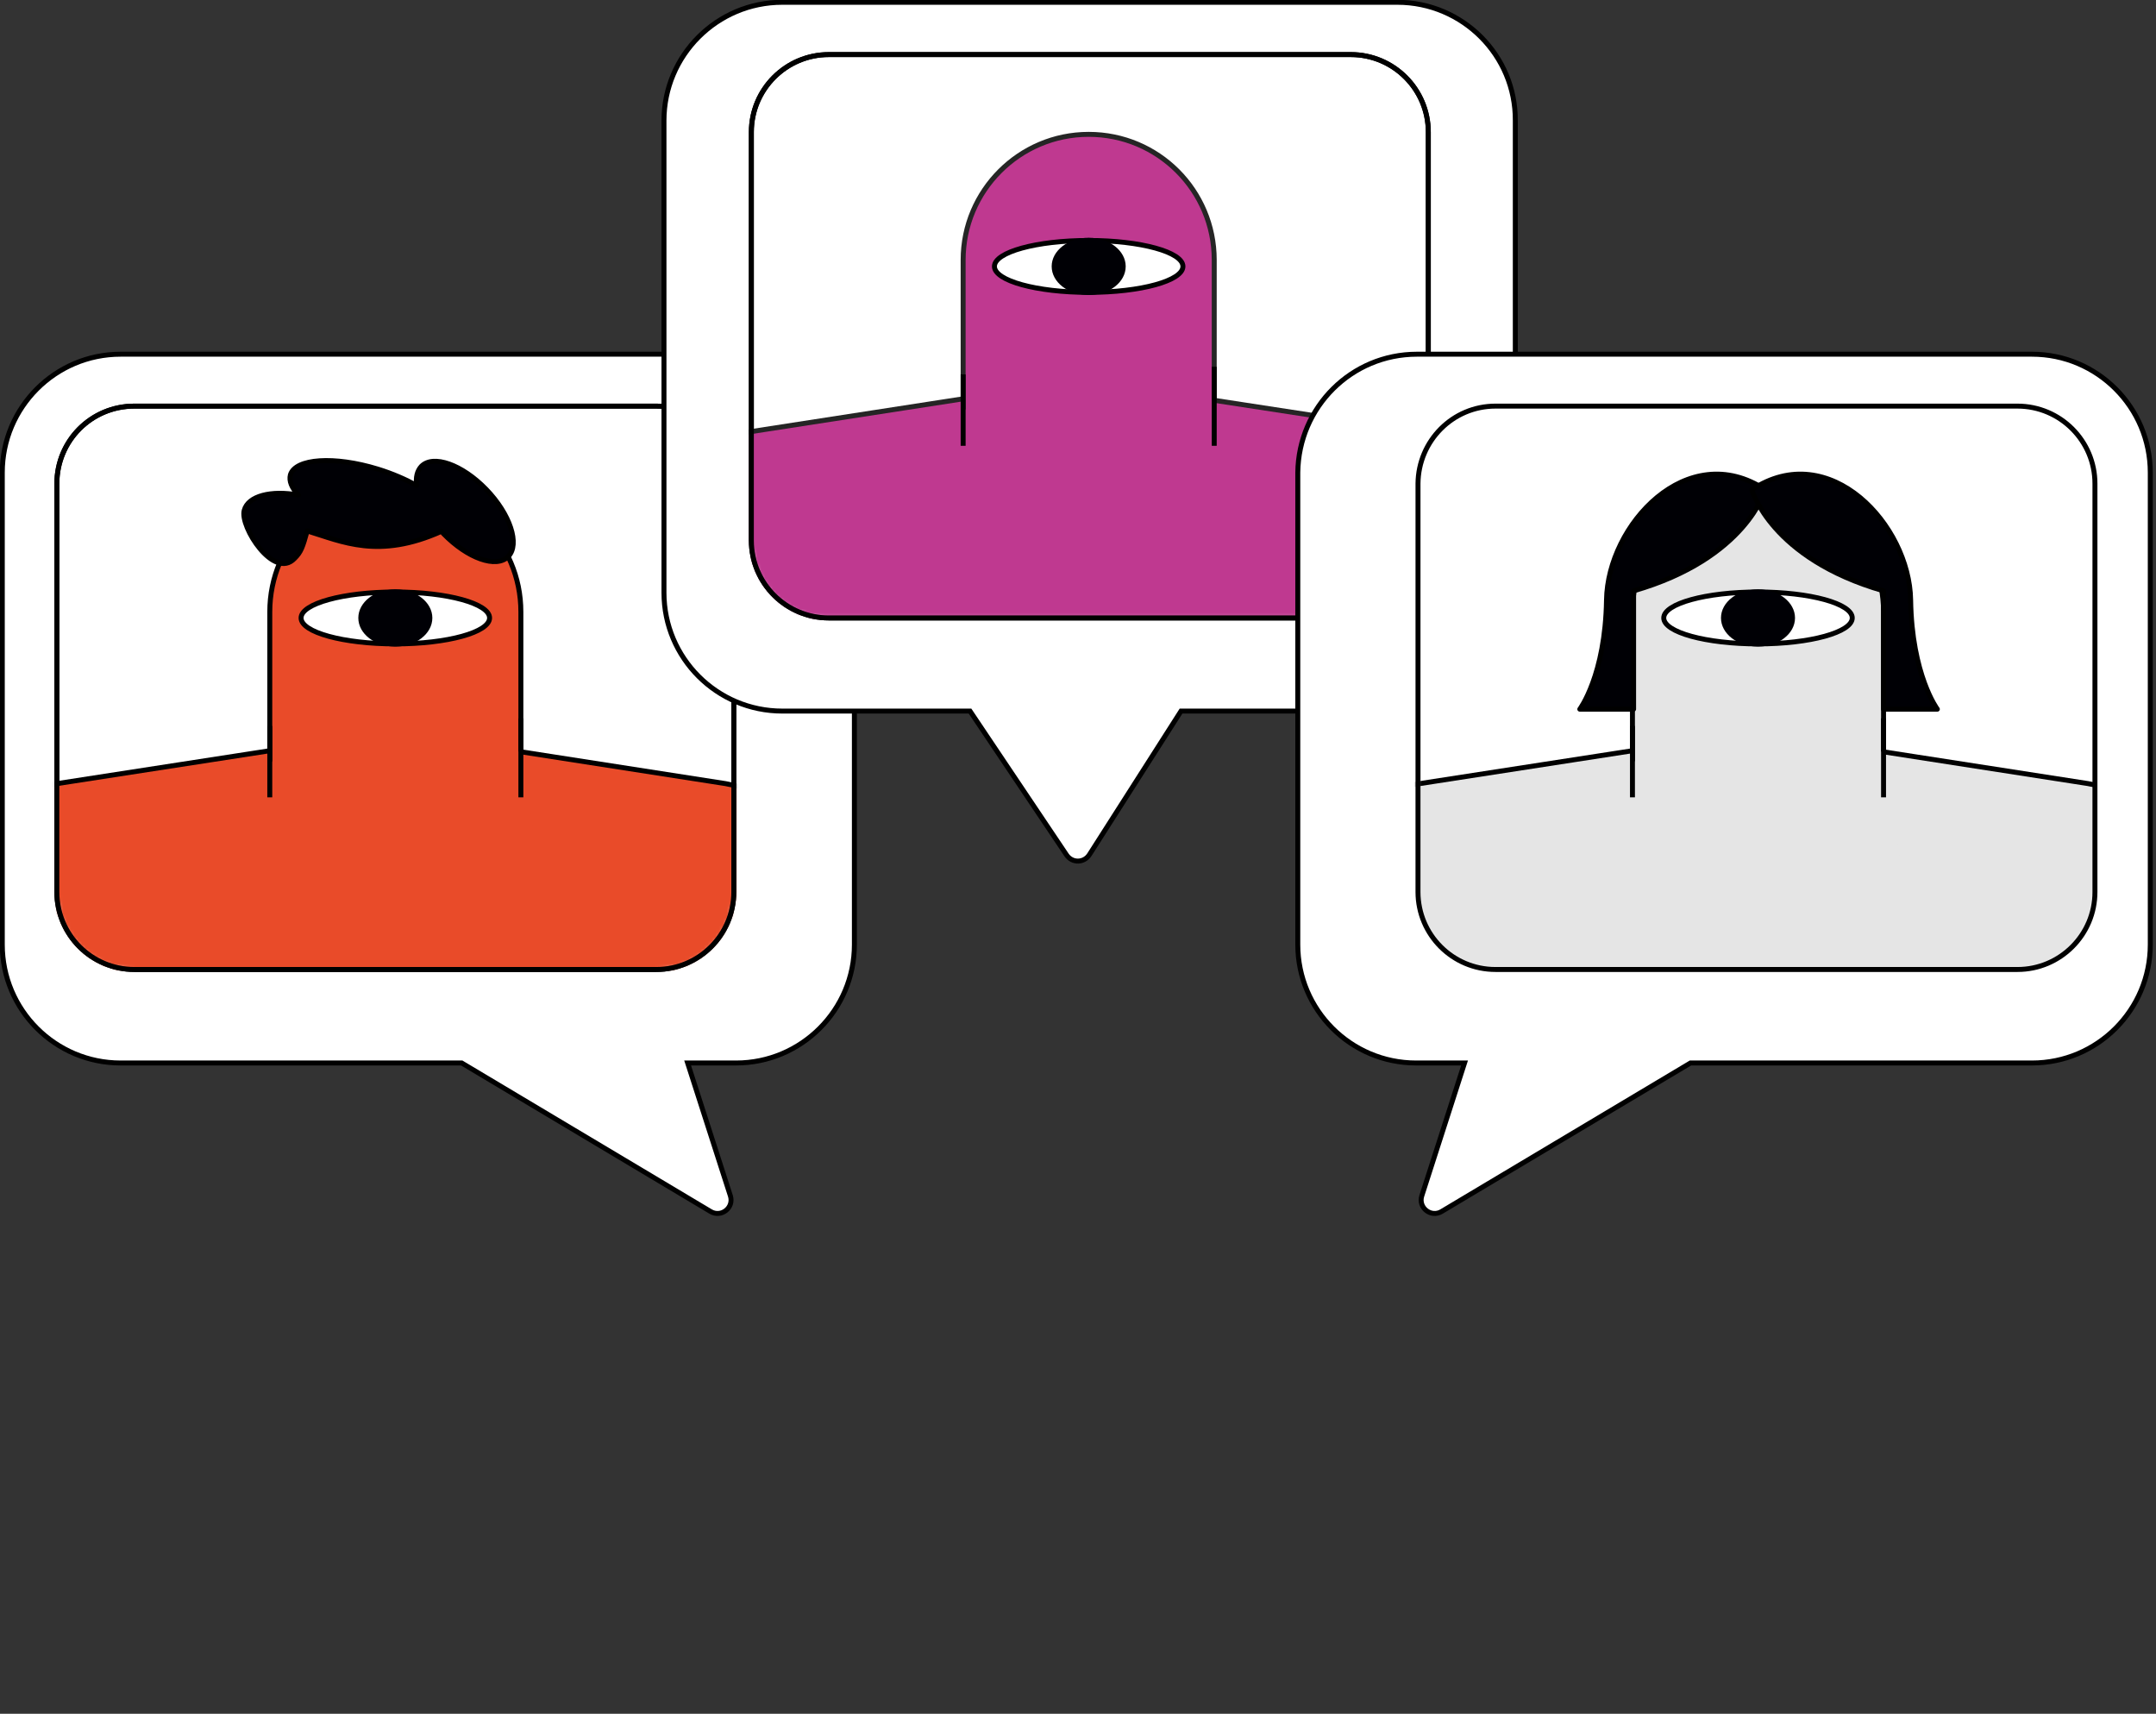 <svg width="565" height="449" viewBox="0 0 565 449" fill="none" xmlns="http://www.w3.org/2000/svg">
<rect x="0" y="0" width="565" height="449" fill="#333333" stroke="none"/>
<g clip-path="url(#clip0_1_1426)">
<path d="M192.9 92.8H31.6C14.5 92.8 0.6 106.7 0.6 123.8V247.5C0.6 264.6 14.5 278.5 31.6 278.5H121L186.2 317.4C189 319.1 192.4 316.4 191.4 313.3L180.2 278.5H192.9C210 278.5 223.9 264.6 223.9 247.5V123.8C223.8 106.6 210 92.8 192.9 92.8Z" fill="white" stroke="black" stroke-width="1.3" stroke-miterlimit="10"/>
<path d="M35.2 106.4H172C183.2 106.4 192.3 115.5 192.3 126.7V233.7C192.3 244.9 183.2 254 172 254H35.2C24 254 14.9 244.9 14.9 233.7V126.7C14.9 115.5 23.9 106.4 35.2 106.4Z" fill="white" stroke="black" stroke-width="1.3" stroke-linejoin="round"/>
<mask id="mask0_1_1426" style="mask-type:luminance" maskUnits="userSpaceOnUse" x="14" y="106" width="179" height="149">
<path d="M35.2 106.4H172C183.2 106.4 192.3 115.5 192.3 126.7V233.7C192.3 244.9 183.2 254 172 254H35.2C24 254 14.9 244.9 14.9 233.7V126.7C14.9 115.5 23.9 106.4 35.2 106.4Z" fill="white"/>
</mask>
<g mask="url(#mask0_1_1426)">
<path d="M136.1 196.9L190.1 205.3L195.4 206.4V311.5H109.1" fill="#E94B29"/>
<path d="M136.1 196.9L190.1 205.3L195.4 206.4V311.5H109.1" stroke="black" stroke-width="1.3" stroke-miterlimit="10"/>
<path d="M136.5 196.9V160.3C136.5 142.1 121.8 127.4 103.6 127.4C85.4 127.4 70.7 142.1 70.7 160.3V196.9L70.6 196.7L11.1 205.9L13.5 312.2C13.5 323.8 38.1 333.2 49.7 333.2C61.3 333.2 70.7 323.8 70.7 312.2V303.2C70.7 321.4 85.4 336.1 103.6 336.1C121.8 336.1 136.5 321.4 136.5 303.2V312.2C136.5 323.8 145.9 333.2 157.5 333.2" fill="#E94B29"/>
<path d="M136.5 196.9V160.3C136.5 142.1 121.8 127.4 103.6 127.4C85.4 127.4 70.7 142.1 70.7 160.3V196.9L70.6 196.7L11.1 205.9L13.5 312.2C13.5 323.8 38.1 333.2 49.7 333.2C61.3 333.2 70.7 323.8 70.7 312.2V303.2C70.7 321.4 85.4 336.1 103.6 336.1C121.8 336.1 136.5 321.4 136.5 303.2V312.2C136.5 323.8 145.9 333.2 157.5 333.2" stroke="black" stroke-width="1.3" stroke-miterlimit="10"/>
<path d="M70.7 190.2V208.9" stroke="black" stroke-width="1.3" stroke-linejoin="round"/>
<path d="M136.5 188.2V208.9" stroke="black" stroke-width="1.3" stroke-linejoin="round"/>
<path d="M103.6 168.7C117.241 168.7 128.3 165.656 128.3 161.9C128.3 158.145 117.241 155.1 103.6 155.1C89.959 155.1 78.9 158.145 78.9 161.9C78.9 165.656 89.959 168.7 103.6 168.7Z" fill="white" stroke="black" stroke-width="1.3" stroke-linejoin="round"/>
<path d="M103.6 169.4C108.957 169.4 113.3 166.042 113.3 161.9C113.3 157.758 108.957 154.4 103.6 154.4C98.243 154.4 93.9 157.758 93.9 161.9C93.9 166.042 98.243 169.4 103.6 169.4Z" fill="#000005"/>
</g>
<path d="M35.2 106.4H172C183.2 106.4 192.3 115.5 192.3 126.7V233.7C192.3 244.9 183.2 254 172 254H35.2C24 254 14.9 244.9 14.9 233.7V126.7C14.9 115.5 23.9 106.4 35.2 106.4Z" stroke="black" stroke-width="1.3" stroke-linejoin="round"/>
<path d="M366.2 0.6H205C187.9 0.6 174 14.5 174 31.6V155.3C174 172.4 187.9 186.3 205 186.3H254.2L279.5 224C281 226.2 284.1 226.1 285.5 223.9L309.5 186.3H366.1C383.2 186.3 397.1 172.4 397.1 155.3V31.6C397.2 14.5 383.3 0.6 366.2 0.6Z" fill="white" stroke="black" stroke-width="1.3" stroke-miterlimit="10"/>
<path d="M217.2 14.3H354C365.2 14.3 374.3 23.4 374.3 34.6V141.6C374.3 152.8 365.2 161.9 354 161.9H217.2C206 161.9 196.9 152.8 196.9 141.6V34.6C196.9 23.4 206 14.3 217.2 14.3Z" fill="white" stroke="black" stroke-width="1.3" stroke-linejoin="round"/>
<mask id="mask1_1_1426" style="mask-type:luminance" maskUnits="userSpaceOnUse" x="196" y="14" width="179" height="148">
<path d="M217.2 14.3H354C365.2 14.3 374.3 23.4 374.3 34.6V141.6C374.3 152.8 365.2 161.9 354 161.9H217.2C206 161.9 196.9 152.8 196.9 141.6V34.6C196.9 23.4 206 14.3 217.2 14.3Z" fill="white"/>
</mask>
<g mask="url(#mask1_1_1426)">
<path d="M317.7 104.8L371.8 113.1L377 114.3V219.4H290.8" fill="#BF3990"/>
<path d="M317.7 104.8L371.8 113.1L377 114.3V219.4H290.8" stroke="#252525" stroke-width="1.3" stroke-miterlimit="10"/>
<path d="M318.2 104.8V68.1C318.2 49.9 303.5 35.2 285.3 35.2C267.1 35.2 252.4 50 252.4 68.1V104.7L252.3 104.5L192.8 113.7L195.2 220C195.2 231.6 219.8 241 231.4 241C243 241 252.4 231.6 252.4 220V211C252.4 229.2 267.1 243.9 285.3 243.9C303.5 243.9 318.2 229.2 318.2 211V220C318.2 231.6 327.6 241 339.2 241" fill="#BF3990"/>
<path d="M318.2 104.8V68.1C318.2 49.9 303.5 35.2 285.3 35.2C267.1 35.2 252.4 50 252.4 68.1V104.7L252.3 104.5L192.8 113.7L195.2 220C195.2 231.6 219.8 241 231.4 241C243 241 252.4 231.6 252.4 220V211C252.4 229.2 267.1 243.9 285.3 243.9C303.5 243.9 318.2 229.2 318.2 211V220C318.2 231.6 327.6 241 339.2 241" stroke="#252525" stroke-width="1.3" stroke-miterlimit="10"/>
<path d="M252.4 98.1V116.8" stroke="black" stroke-width="1.3" stroke-linejoin="round"/>
<path d="M318.2 96.1V116.8" stroke="black" stroke-width="1.3" stroke-linejoin="round"/>
<path d="M285.3 76.6C298.942 76.6 310 73.555 310 69.8C310 66.044 298.942 63 285.3 63C271.659 63 260.6 66.044 260.6 69.8C260.6 73.555 271.659 76.6 285.3 76.6Z" fill="white" stroke="black" stroke-width="1.3" stroke-linejoin="round"/>
<path d="M285.3 77.3C290.657 77.3 295 73.942 295 69.8C295 65.658 290.657 62.3 285.3 62.3C279.943 62.3 275.6 65.658 275.6 69.8C275.6 73.942 279.943 77.3 285.3 77.3Z" fill="#000005"/>
</g>
<path d="M217.2 14.3H354C365.2 14.3 374.3 23.4 374.3 34.6V141.6C374.3 152.8 365.2 161.9 354 161.9H217.2C206 161.9 196.9 152.8 196.9 141.6V34.6C196.9 23.4 206 14.3 217.2 14.3Z" stroke="black" stroke-width="1.3" stroke-linejoin="round"/>
<path d="M371.3 92.8H532.5C549.6 92.8 563.5 106.7 563.5 123.8V247.5C563.5 264.6 549.6 278.5 532.5 278.5H443L377.8 317.4C375 319.1 371.6 316.4 372.6 313.3L383.8 278.5H371.1C354 278.5 340.1 264.6 340.1 247.5V123.8C340.3 106.6 354.2 92.8 371.3 92.8Z" fill="white" stroke="black" stroke-width="1.3" stroke-miterlimit="10"/>
<mask id="mask2_1_1426" style="mask-type:luminance" maskUnits="userSpaceOnUse" x="371" y="106" width="178" height="149">
<path d="M391.9 106.4H528.7C539.9 106.4 549 115.5 549 126.7V233.7C549 244.9 539.9 254 528.7 254H391.9C380.7 254 371.6 244.9 371.6 233.7V126.7C371.7 115.5 380.7 106.4 391.9 106.4Z" fill="white"/>
</mask>
<g mask="url(#mask2_1_1426)">
<path d="M493.1 196.9L547.2 205.3L552.5 206.4V311.5H466.2" fill="#E5E5E5"/>
<path d="M493.1 196.9L547.2 205.3L552.5 206.4V311.5H466.2" stroke="black" stroke-width="1.3" stroke-miterlimit="10"/>
<path d="M493.6 196.9V160.3C493.6 142.1 478.9 127.4 460.7 127.4C442.5 127.4 427.8 142.1 427.8 160.3V196.9L427.7 196.7L368.2 205.9L370.6 312.2C370.6 323.8 395.2 333.2 406.8 333.2C418.4 333.2 427.8 323.8 427.8 312.2V303.2C427.8 321.4 442.5 336.1 460.7 336.1C478.9 336.1 493.6 321.4 493.6 303.2V312.2C493.6 323.8 503 333.2 514.6 333.2" fill="#E5E5E5"/>
<path d="M493.6 196.9V160.3C493.6 142.1 478.9 127.4 460.7 127.4C442.5 127.4 427.8 142.1 427.8 160.3V196.9L427.7 196.7L368.2 205.9L370.6 312.2C370.6 323.8 395.2 333.2 406.8 333.2C418.4 333.2 427.8 323.8 427.8 312.2V303.2C427.8 321.4 442.5 336.1 460.7 336.1C478.9 336.1 493.6 321.4 493.6 303.2V312.2C493.6 323.8 503 333.2 514.6 333.2" stroke="black" stroke-width="1.3" stroke-miterlimit="10"/>
<path d="M427.8 190.2V208.9" stroke="black" stroke-width="1.3" stroke-linejoin="round"/>
<path d="M493.6 188.2V208.9" stroke="black" stroke-width="1.3" stroke-linejoin="round"/>
<path d="M460.7 168.7C474.342 168.7 485.4 165.656 485.4 161.9C485.4 158.145 474.342 155.1 460.7 155.1C447.059 155.1 436 158.145 436 161.9C436 165.656 447.059 168.7 460.7 168.7Z" fill="white" stroke="black" stroke-width="1.3" stroke-linejoin="round"/>
<path d="M460.7 169.4C466.057 169.4 470.4 166.042 470.4 161.9C470.4 157.758 466.057 154.4 460.7 154.4C455.343 154.4 451 157.758 451 161.9C451 166.042 455.343 169.4 460.7 169.4Z" fill="#000005"/>
<path d="M462.6 128.3C462.6 128.3 457.7 146.3 428.1 154.8V185.8H414C414 185.8 420.7 176.9 421 157.2C421.3 137.5 442.2 114.8 462.6 128.3Z" fill="#000005" stroke="black" stroke-width="1.3" stroke-linejoin="round"/>
<path d="M459.1 128.3C459.1 128.3 464 146.3 493.6 154.8V185.8H507.7C507.7 185.8 501 176.9 500.7 157.2C500.4 137.5 479.4 114.8 459.1 128.3Z" fill="#000005" stroke="black" stroke-width="1.3" stroke-linejoin="round"/>
</g>
<path d="M391.9 106.4H528.7C539.9 106.4 549 115.5 549 126.7V233.7C549 244.9 539.9 254 528.7 254H391.9C380.7 254 371.6 244.9 371.6 233.7V126.7C371.7 115.5 380.7 106.4 391.9 106.4Z" stroke="black" stroke-width="1.3" stroke-linejoin="round"/>
<path d="M80.5 139.1C89.7 141.9 99.2 146.6 115.7 139.2C115.9 139.4 116 139.6 116.2 139.8C122.5 146.3 130.1 149 133.2 145.8C136.3 142.6 133.7 134.7 127.4 128.2C121.1 121.7 113.5 119 110.4 122.2C109.3 123.4 108.9 125.1 109.2 127.2C106.3 125.6 102.9 124.1 99 122.9C87.6 119.4 77.4 120.1 76.1 124.4C75.7 126 76.4 127.8 78.2 129.7C71.1 128.4 65 129.9 64 133.7C62.8 138 71.8 152 77.2 146.3C78.9 144.6 79.3 143.4 80.5 139.1Z" fill="#000005" stroke="black" stroke-width="1.3" stroke-linejoin="round"/>
</g>
<defs>
<clipPath id="clip0_1_1426">
<rect width="564.2" height="448.3" fill="white"/>
</clipPath>
</defs>
</svg>
